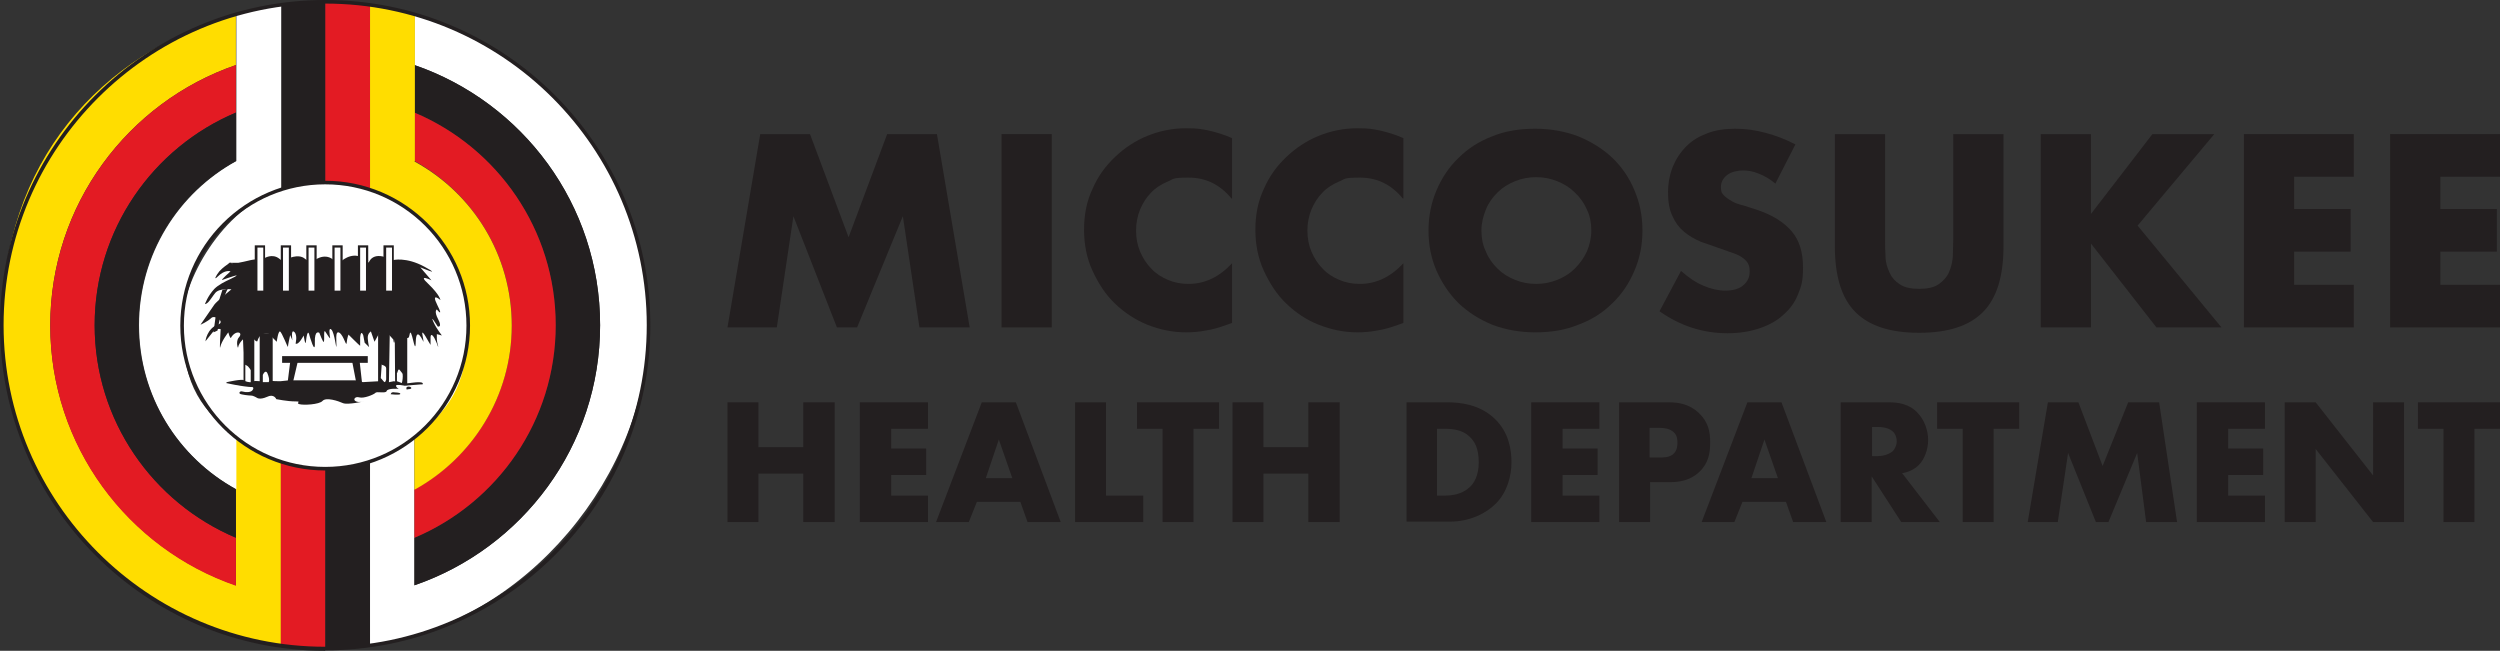 <svg xmlns="http://www.w3.org/2000/svg" viewBox="0 0 557.4 145.1"><rect x="0" y="0" width="557.4" height="145.1" fill="#333333" stroke="none"/><g><g id="Layer_1"><g><path d="M92.4,3.2c30.1,8.6,52.2,36.4,52.2,69.3s-27,66.6-62.2,71.4h0v-41.1c3.7-1.2,7-3,10-5.4v33.1c24.1-8.3,41.4-31.1,41.4-58s-17.3-49.7-41.4-58V3.2Z" fill="#fff"></path><path d="M92.4,14.5c24.1,8.3,41.4,31.1,41.4,58s-17.3,49.7-41.4,58v-10.6c18.5-7.8,31.5-26.1,31.5-47.4s-13-39.6-31.5-47.4v-10.6Z" fill="#231f20"></path><path d="M92.4,25.1c18.5,7.8,31.5,26.1,31.5,47.4s-13,39.6-31.5,47.4v-10.8c13-7.1,21.7-20.8,21.7-36.6s-8.8-29.5-21.7-36.6v-10.8Z" fill="#e31b23"></path><path d="M92.4,36c13,7.1,21.7,20.8,21.7,36.6s-8.8,29.5-21.7,36.6v-11.7c7.3-5.8,12-14.8,12-24.9s-9.2-26.1-21.9-30.3V1.1c3.4.5,6.7,1.2,10,2.1v32.7Z" fill="#fd0"></path><path d="M82.5,102.9c-3.1,1-6.5,1.6-10,1.6s-6.8-.6-10-1.6c-3.7-1.2-7-3-10-5.4-7.3-5.8-12-14.8-12-24.9s9.2-26.1,21.9-30.3c3.1-1,6.5-1.6,10-1.6s6.8.6,10,1.6c12.7,4.2,21.9,16.2,21.9,30.3s-4.7,19.1-12,24.9c-2.9,2.4-6.3,4.2-10,5.4" fill="#fff"></path><path d="M82.5,144h0c-3.3.5-6.6.7-10,.7h0v-40.2c3.5,0,6.8-.6,10-1.6v41.1Z" fill="#231f20"></path><path d="M82.5,1.1v41.1c-3.1-1-6.5-1.6-10-1.6V.4c3.4,0,6.7.2,10,.7" fill="#e31b23"></path><path d="M72.5,144.7h0c-3.4,0-6.7-.2-10-.7h0v-41.1c3.1,1,6.5,1.6,10,1.6v40.2Z" fill="#e31b23"></path><path d="M72.5.4v40.2c-3.5,0-6.8.6-10,1.6h0V1.1c3.3-.5,6.6-.7,10-.7" fill="#231f20"></path><path d="M62.6,144h0C27.5,139.1.4,109,.4,72.5S22.5,11.9,52.6,3.2h0v11.3C28.5,22.8,11.2,45.7,11.2,72.5s17.3,49.7,41.4,58v-33.1c2.9,2.4,6.3,4.2,10,5.4v41.1Z" fill="#fd0"></path><path d="M62.6,42.2h0c-12.7,4.2-21.9,16.2-21.9,30.3s4.7,19.1,12,24.9v11.7c-13-7.1-21.7-20.8-21.7-36.6s8.8-29.5,21.7-36.6V3.3h0c3.2-1,6.6-1.7,10-2.1v41.1Z" fill="#fff"></path><path d="M52.6,120v10.6c-24.1-8.3-41.4-31.1-41.4-58S28.5,22.8,52.6,14.5v10.6c-18.5,7.8-31.5,26.1-31.5,47.4s13,39.6,31.5,47.4" fill="#e31b23"></path><path d="M52.6,109.1v10.8c-18.5-7.8-31.5-26.1-31.5-47.4s13-39.6,31.5-47.4v10.8c-13,7.1-21.7,20.8-21.7,36.6s8.8,29.5,21.7,36.6" fill="#231f20"></path><path d="M72.5,145.1C32.5,145.1,0,112.5,0,72.5S32.5,0,72.5,0s72.5,32.5,72.5,72.5-32.5,72.5-72.5,72.5ZM72.5.8C33,.8.8,33,.8,72.5s32.2,71.7,71.7,71.7,71.7-32.2,71.7-71.7S112.1.8,72.5.8Z" fill="#231f20"></path><path d="M72.5,104.9c-17.8,0-32.3-14.5-32.3-32.3s14.5-32.3,32.3-32.3,32.3,14.5,32.3,32.3-14.5,32.3-32.3,32.3ZM72.5,41.1c-17.4,0-31.5,14.1-31.5,31.5s14.1,31.5,31.5,31.5,31.5-14.1,31.5-31.5-14.1-31.5-31.5-31.5Z" fill="#231f20"></path><path d="M51.8,58.9c.2-.1-.7-.3-.4-.3.2,0,1.5,0,1.7,0,1.7-.3,2.6-.6,3.3-.7.8-.1,2.5-.3,2.5-.3,0,0,1.8-1.2,3.4.1,1.6,1.4,1.6.1,1.6.1,0,0,2.6-1.4,4.1-.1,1.5,1.2,1.9.5,1.9.5,0,0,2.3-2,4.4-.3,2,1.8,1.6.5,1.6.5,0,0,2.3-2.3,4.8-1,2.5,1.4,1.1.5,1.1.5l.4.7s.7-2.6,4.4-1c.9.4,1,.4,1,.4,0,0,2.9-.8,7.1,1.5,4.2,2.3-1,.1-1,.1l2.5,2.9s-3.3-1.6-.7.8c2.6,2.5,2.7,3.6,2.7,3.6,0,0-2.2-1.9-.7,1.1,1.5,3-.1,1-.1,1,0,0-.7.3.3,2.2,1,1.9-.1,1.6-.1,1.6,0,0-1.8-2.9-1-1.1.8,1.8,2,3.1,1.9,3.1,0,0-1-.3-1.1-.3,0,0,0,.4,0,1,0,.6.2,1.4.3,1.7,0,.4-.2-.5-.5-1.1-.4-1-1.1-2-1.2-1v1.8c-.1,0-2.2-4.2-1.8-2.2.3,1.6.2,1.5.2,1.5,0,0-1.6-3.7-1.7,0-.1,3.7-1-4.1-1.4-1.5-.4,2.6-2.9-3.4-3.1-.1-.3,3.3-.5,1.1-.5,1.1l-1-1.1-2.1-.4-1.1,2-.8-2.3s-.8.4-.7,1.6c.1,1.2.3,1.9.3,1.9l-1-1-.3-1.6s-.5-1.5-.7.4v1.9c-.1,0-2.6-2.5-2.6-2.5,0,0-.3.7-.4,1.8-.1,1.1-.6-1.5-1.6-2.2-1.1-.7-.6,2.2-.7,3,0,1-.4-3-1.1-3.7-.7-.7-.4,1.2-.3,1.8.1.5-.7-.8-1.1-1.4-.4-.5-.1,1.9-.3,2.3-.1.4-1-2-1-2,0,0-1.1-.8-1,2.2.1,3-1.2-1.6-1.2-1.6,0,0-.4-2.1-.8,1.4-.1,1.1-.5-1.4-.5-1.4,0,0-1.1,2.2-1.8,1.8,0,0,.5-1.9-.3-2.6-.8-.7-.4,1.9-.4,1.9l-.5-1.2s-.5,2.2-.5,2.6-1.4-3.4-1.8-3.4-.7,2.3-.7,2.3l-1.8-1.8s-1.9-.5-2.5,1.6c-.1.5-1.1-.7-1.1-.7h-1.8c0,.1-1.2,1-1.4,2.1,0,.6-.6-1.2.1-2.1,1.2-1.3-.7-1.8-1.7,0-.2.3-.6-1.2-.6-1.2,0,0-1.5,1.9-1.8,3.3-.2,1,.1-4,.1-4,0,0-.8-.4-1.8.7-.5.6-1.6,2-1.6,2,0,0,.3-2.9,2.9-3.8,1.5-.5-.8-2.2-1.6-1.4-.8.8-2.4,1.5-2.4,1.5,0,0,2.6-3.8,3.1-4.5.5-.7,3.8-3.4,3.8-3.4,0,0-2.7-.3-3.6.8-.5.6-1.1,1.6-1.6,2.1-.4.4-.7.4-.7.4,0,0,.6-1.8,2.1-3.4.9-.9,2.3-1.6,3.6-2.2,3.7-1.8-1.2,0-1.8.2-.6.2,1.8-1.9,1.8-1.9,0,0-1.2-.5-2.9,1.2-.9.9-.4-.2.4-1.2.8-.9,1.9-1.6,1.9-1.6,0,0,.2-.2.5-.4" fill="#231f20"></path><rect x="57.1" y="54.9" width="1.8" height="10.1" fill="#fff"></rect><path d="M59.1,65.3h-2.3v-10.6h2.3v10.6ZM57.4,64.8h1.3v-9.6h-1.3v9.6Z" fill="#231f20"></path><rect x="62.9" y="54.9" width="1.8" height="10.1" fill="#fff"></rect><path d="M64.9,65.3h-2.3v-10.6h2.3v10.6ZM63.1,64.8h1.3v-9.6h-1.3v9.6Z" fill="#231f20"></path><rect x="68.6" y="54.9" width="1.8" height="10.1" fill="#fff"></rect><path d="M70.6,65.3h-2.3v-10.6h2.3v10.6ZM68.8,64.8h1.3v-9.6h-1.3v9.6Z" fill="#231f20"></path><rect x="74.3" y="54.9" width="1.8" height="10.1" fill="#fff"></rect><path d="M76.4,65.3h-2.3v-10.6h2.3v10.6ZM74.6,64.8h1.3v-9.6h-1.3v9.6Z" fill="#231f20"></path><rect x="80.1" y="54.9" width="1.8" height="10.1" fill="#fff"></rect><path d="M82.1,65.3h-2.3v-10.6h2.3v10.6ZM80.3,64.8h1.3v-9.6h-1.3v9.6Z" fill="#231f20"></path><rect x="85.8" y="54.9" width="1.8" height="10.1" fill="#fff"></rect><path d="M87.8,65.3h-2.3v-10.6h2.3v10.6ZM86.1,64.8h1.3v-9.6h-1.3v9.6Z" fill="#231f20"></path><rect x="62.9" y="79.4" width="19.1" height="1.5" fill="#231f20"></rect><path d="M50.6,85.2s3.5-.8,3.8-.4c.2.3,1.5.5,1.6.4.3-.4,1.9-.2,1.9-.2,0,0,.8-.4,1.6-.2.8.2,3,.2,3,.2l1.9-.2h14.9l1.6.4,3.6-.2,1.8.3,1.5-.3s1.5.2,1.9.4c.4.2,1.7,0,1.7,0,0,0,2.5-.4,2.8,0,.3.4-.3.3-.3.3l-3.7.3s-1.9-.4-1.9,0,.6.7.6.7c0,0-2.5-.2-2.7.5-.2.6-2.2,0-2.5.4-.4.4-2.6,1.3-3.6,1-1-.3-1.5.6-.7.9.7.3,1.7,0,1.7,0,0,0-3.5.8-4.6.4-1.1-.5-3.8-1.4-4.6-.5-.7.8-4.3,1-5.2.7-.9-.3.8-.6-.9-.6s-4.2-.5-4.2-.5c0,0-.5-1.3-2.1-.5-1.6.7-2.2.2-2.2.2,0,0-.8-.5-1.3-.5-.5,0-2.2-.2-2.5-.4-.3-.2,0-.7.6-.5.7.2,1.7.2,2.1-.2.4-.4.4-.9-.2-.8-.5,0-2.7-.3-3-.4-.3,0-2.6-.5-2.6-.5" fill="#231f20"></path><path d="M87.1,87.9s1.8.2,2.1,0c.3-.3-.7-.4-1-.4s-.8-.2-1,.2" fill="#231f20"></path><path d="M90.8,86.8s1,0,.9-.3c0-.3-1-.5-1.1,0,0,.4.2.4.2.4" fill="#231f20"></path><path d="M49.6,64.6s-1.1,3.2-1.1,3.9.8-.5.8-.5c0,0,1.2-3.3,1.5-3.6" fill="#231f20"></path><path d="M48.1,70.4l-.5,3.7.9-.4s.5-3,.8-3.3" fill="#231f20"></path><polygon points="54.3 73.6 54.3 85.4 54.7 85.5 54.7 73.8 54.3 73.6" fill="#231f20"></polygon><rect x="55.9" y="74.6" width=".8" height="11.2" fill="#231f20"></rect><path d="M54.6,81.3s.5.2.7.4c.2.2.7.9.7.9v-8h-1.9" fill="#231f20"></path><polyline points="60.8 85.5 60.8 74.3 57.9 74.3 57.9 85.5" fill="#231f20"></polyline><path d="M58.6,85.1v-1.5s.7-1.7,1.2.1c.4,1.2.1,1.5.1,1.5h-1.3Z" fill="#fff"></path><polyline points="64.7 80.7 64.1 85.5 64.9 85.5 65.3 85.3 66.4 80.6" fill="#231f20"></polyline><polyline points="78.5 80.5 79.6 86.2 80.8 86.1 80.2 80.7" fill="#231f20"></polyline><polygon points="84.3 74.4 84.3 86 86.7 86.2 86.9 74.5 85.9 73 84.3 74.4" fill="#231f20"></polygon><polygon points="88 72.8 88.1 85.7 90.8 85.9 90.8 74.3 88 72.8" fill="#231f20"></polygon><path d="M85,81.3s1.1.2,1.1.8v2.5s-.2.9-.5.5c-.4-.5-.7-.8-.7-.8l.2-2.9Z" fill="#fff"></path><path d="M88.6,83.1s.2-1.2.6-.5c.5.7.6.5.6,1.3s-.2,1.5-.2,1.5l-1.1-.4v-1.9Z" fill="#fff"></path></g><g><g><path d="M162.2,73l7.3-43.1h11.1l8.6,23,8.6-23h11.1l7.3,43.1h-11.2l-3.7-24.8-10.2,24.8h-4.5l-9.7-24.8-3.7,24.8h-11.2Z" fill="#231f20"></path><path d="M234.5,29.9v43.1h-11.2V29.9h11.2Z" fill="#231f20"></path><path d="M274.6,44.3c-2.6-3.2-5.8-4.7-9.6-4.7s-3.2.3-4.7.9c-1.4.6-2.7,1.4-3.7,2.5-1,1-1.8,2.3-2.4,3.7-.6,1.5-.9,3-.9,4.7s.3,3.3.9,4.7c.6,1.4,1.4,2.7,2.5,3.8,1,1.1,2.3,1.9,3.7,2.5,1.4.6,2.9.9,4.6.9,3.6,0,6.8-1.5,9.7-4.6v13.3l-1.1.4c-1.7.6-3.3,1.1-4.8,1.3-1.5.3-3,.4-4.4.4-3,0-5.8-.6-8.6-1.7-2.7-1.1-5.1-2.7-7.2-4.7-2.1-2-3.7-4.5-5-7.3s-1.9-5.9-1.9-9.2.6-6.4,1.9-9.1c1.2-2.8,2.9-5.1,5-7.1,2.1-2,4.5-3.6,7.2-4.7,2.7-1.1,5.6-1.7,8.6-1.7s3.4.2,5.1.5c1.7.4,3.4.9,5.2,1.7v13.4Z" fill="#231f20"></path><path d="M312.8,44.3c-2.6-3.2-5.8-4.7-9.6-4.7s-3.2.3-4.7.9c-1.4.6-2.7,1.4-3.7,2.5-1,1-1.8,2.3-2.4,3.7-.6,1.5-.9,3-.9,4.7s.3,3.3.9,4.7c.6,1.4,1.4,2.7,2.5,3.8,1,1.1,2.3,1.9,3.7,2.5,1.4.6,2.9.9,4.6.9,3.6,0,6.8-1.5,9.7-4.6v13.3l-1.1.4c-1.7.6-3.3,1.1-4.8,1.3-1.5.3-3,.4-4.4.4-3,0-5.8-.6-8.6-1.7s-5.1-2.7-7.2-4.7c-2.1-2-3.7-4.5-5-7.3s-1.9-5.9-1.9-9.2.6-6.4,1.9-9.1c1.2-2.8,2.9-5.1,5-7.1s4.5-3.6,7.2-4.7,5.6-1.7,8.6-1.7,3.4.2,5.1.5c1.7.4,3.4.9,5.2,1.7v13.4Z" fill="#231f20"></path><path d="M318.5,51.4c0-3.2.6-6.2,1.8-9,1.2-2.8,2.8-5.2,4.9-7.2,2.1-2.1,4.6-3.7,7.5-4.8,2.9-1.2,6.1-1.7,9.6-1.7s6.7.6,9.6,1.7c2.9,1.2,5.5,2.8,7.6,4.8s3.8,4.5,4.9,7.2c1.2,2.8,1.8,5.7,1.8,9s-.6,6.2-1.8,9c-1.2,2.8-2.8,5.2-4.9,7.2-2.1,2.1-4.6,3.7-7.6,4.8-2.9,1.2-6.1,1.7-9.6,1.7s-6.7-.6-9.6-1.7c-2.9-1.2-5.4-2.8-7.5-4.8-2.1-2.1-3.7-4.5-4.9-7.2-1.2-2.8-1.8-5.7-1.8-9ZM330.3,51.4c0,1.7.3,3.3,1,4.7.6,1.5,1.5,2.7,2.6,3.8,1.1,1.1,2.4,1.9,3.9,2.5,1.5.6,3,.9,4.7.9s3.2-.3,4.7-.9c1.5-.6,2.8-1.4,3.9-2.5,1.1-1.1,2-2.3,2.7-3.8.6-1.4,1-3,1-4.7s-.3-3.3-1-4.7c-.6-1.4-1.5-2.7-2.7-3.8-1.1-1.1-2.4-1.9-3.9-2.5-1.5-.6-3-.9-4.7-.9s-3.2.3-4.7.9c-1.5.6-2.8,1.4-3.9,2.5-1.1,1.1-2,2.3-2.6,3.8-.6,1.5-1,3-1,4.7Z" fill="#231f20"></path><path d="M395.8,40.9c-1.2-1-2.4-1.7-3.7-2.2-1.2-.5-2.4-.7-3.5-.7s-2.6.3-3.5,1c-.9.7-1.4,1.6-1.4,2.7s.2,1.4.7,1.9c.5.5,1.1.9,1.8,1.3.7.4,1.6.7,2.5.9.9.3,1.9.6,2.8.9,3.7,1.2,6.3,2.9,8,4.9,1.7,2,2.5,4.7,2.5,8s-.4,4.2-1.1,6c-.7,1.8-1.8,3.3-3.3,4.6-1.4,1.3-3.2,2.3-5.3,3-2.1.7-4.4,1.1-7.1,1.1-5.5,0-10.5-1.6-15.2-4.9l4.8-9c1.7,1.5,3.3,2.6,5,3.3,1.6.7,3.3,1.1,4.9,1.1s3.2-.4,4.1-1.3c.9-.8,1.3-1.8,1.3-2.9s-.1-1.2-.3-1.7c-.2-.5-.6-.9-1.1-1.3-.5-.4-1.2-.8-2.1-1.1-.9-.3-1.9-.7-3.1-1.1-1.4-.5-2.9-1-4.3-1.5-1.4-.6-2.6-1.3-3.7-2.2-1.1-.9-2-2.1-2.6-3.5-.7-1.4-1-3.2-1-5.3s.4-4.1,1.1-5.8c.7-1.7,1.7-3.2,3-4.5s2.8-2.2,4.7-2.9c1.8-.7,3.9-1,6.2-1s4.4.3,6.7.9c2.3.6,4.6,1.5,6.7,2.6l-4.5,8.8Z" fill="#231f20"></path><path d="M420.3,29.9v23.4c0,1.3,0,2.5.1,3.9,0,1.3.4,2.5.9,3.6.5,1.1,1.2,1.9,2.3,2.6,1,.7,2.5,1,4.3,1s3.3-.3,4.3-1c1-.7,1.8-1.5,2.3-2.6.5-1.1.8-2.3.9-3.6,0-1.3.1-2.6.1-3.9v-23.4h11.2v25c0,6.7-1.5,11.6-4.6,14.7-3.1,3.1-7.8,4.6-14.2,4.6s-11.1-1.5-14.2-4.6-4.6-8-4.6-14.7v-25h11.2Z" fill="#231f20"></path><path d="M466.2,47.7l13.7-17.8h13.8l-17.1,20.4,18.7,22.7h-14.5l-14.6-18.7v18.7h-11.2V29.9h11.2v17.8Z" fill="#231f20"></path><path d="M524.8,39.4h-13.3v7.2h12.6v9.5h-12.6v7.4h13.3v9.5h-24.5V29.9h24.5v9.5Z" fill="#231f20"></path><path d="M557.4,39.4h-13.3v7.2h12.6v9.5h-12.6v7.4h13.3v9.5h-24.5V29.9h24.5v9.5Z" fill="#231f20"></path></g><g><path d="M169.1,99.7h10v-10h7v26.7h-7v-10.8h-10v10.8h-6.9v-26.7h6.9v10Z" fill="#231f20"></path><path d="M206.9,95.6h-8.2v4.4h7.8v5.9h-7.8v4.6h8.2v5.9h-15.2v-26.7h15.2v5.9Z" fill="#231f20"></path><path d="M227.5,111.9h-9.7l-1.8,4.5h-7.3l10.2-26.7h7.6l10,26.7h-7.4l-1.6-4.5ZM225.7,106.6l-3-8.6-2.9,8.6h5.9Z" fill="#231f20"></path><path d="M246.6,89.7v20.8h8.3v5.9h-15.2v-26.7h6.9Z" fill="#231f20"></path><path d="M266.1,95.6v20.8h-6.9v-20.8h-5.7v-5.9h18.3v5.9h-5.7Z" fill="#231f20"></path><path d="M281.7,99.7h10v-10h7v26.7h-7v-10.8h-10v10.8h-6.9v-26.7h6.9v10Z" fill="#231f20"></path><path d="M313.6,116.4v-26.7h9.1c2.7,0,7.2.4,10.6,3.7,3.1,3,3.7,6.8,3.7,9.7s-.9,6.6-3.5,9.2c-2.1,2.1-5.7,4-10.2,4h-9.7ZM320.5,110.5h1.4c1.7,0,4-.2,5.8-1.9.9-.8,2-2.5,2-5.5s-.8-4.6-2.1-5.8c-1.6-1.5-3.8-1.7-5.5-1.7h-1.7v14.9Z" fill="#231f20"></path><path d="M356.6,95.6h-8.2v4.4h7.8v5.9h-7.8v4.6h8.2v5.9h-15.2v-26.7h15.2v5.9Z" fill="#231f20"></path><path d="M367.9,107.6v8.8h-6.9v-26.7h11c2.3,0,4.7.4,6.8,2.4,2.1,2,2.5,4.2,2.5,6.5s-.3,4.6-2.4,6.6c-2.1,2-4.6,2.3-6.6,2.3h-4.4ZM367.9,102h2.3c.7,0,2.1,0,2.9-.8.8-.7.9-1.8.9-2.4s0-1.7-.8-2.4c-.8-.8-2.1-1-3-1h-2.4v6.6Z" fill="#231f20"></path><path d="M398.2,111.9h-9.7l-1.8,4.5h-7.3l10.2-26.7h7.6l10,26.7h-7.4l-1.6-4.5ZM396.4,106.6l-3-8.6-2.9,8.6h5.9Z" fill="#231f20"></path><path d="M421.1,89.7c2,0,4.6.3,6.5,2.4,1.5,1.6,2.3,3.9,2.3,6s-.8,4.3-2.1,5.6c-1,1-2.4,1.6-3.7,1.8l8.4,10.9h-8.6l-6.6-10.2v10.2h-6.9v-26.7h10.8ZM417.3,101.7h1.3c1,0,2.5-.3,3.4-1.1.5-.5.9-1.4.9-2.2s-.3-1.7-.9-2.2c-.6-.6-1.8-1-3.3-1h-1.3v6.6Z" fill="#231f20"></path><path d="M444.5,95.6v20.8h-6.9v-20.8h-5.7v-5.9h18.3v5.9h-5.7Z" fill="#231f20"></path><path d="M452.1,116.4l4.5-26.7h6.8l5.4,14.2,5.7-14.2h6.9l4,26.7h-6.9l-2-15.4-6.4,15.4h-2.8l-6.2-15.4-2.3,15.4h-6.9Z" fill="#231f20"></path><path d="M505,95.6h-8.2v4.4h7.8v5.9h-7.8v4.6h8.2v5.9h-15.2v-26.7h15.2v5.9Z" fill="#231f20"></path><path d="M509.4,116.4v-26.7h6.9l12.8,16.3v-16.3h6.9v26.7h-6.9l-12.8-16.3v16.3h-6.9Z" fill="#231f20"></path><path d="M551.7,95.6v20.8h-6.9v-20.8h-5.7v-5.9h18.3v5.9h-5.7Z" fill="#231f20"></path></g></g></g></g></svg>